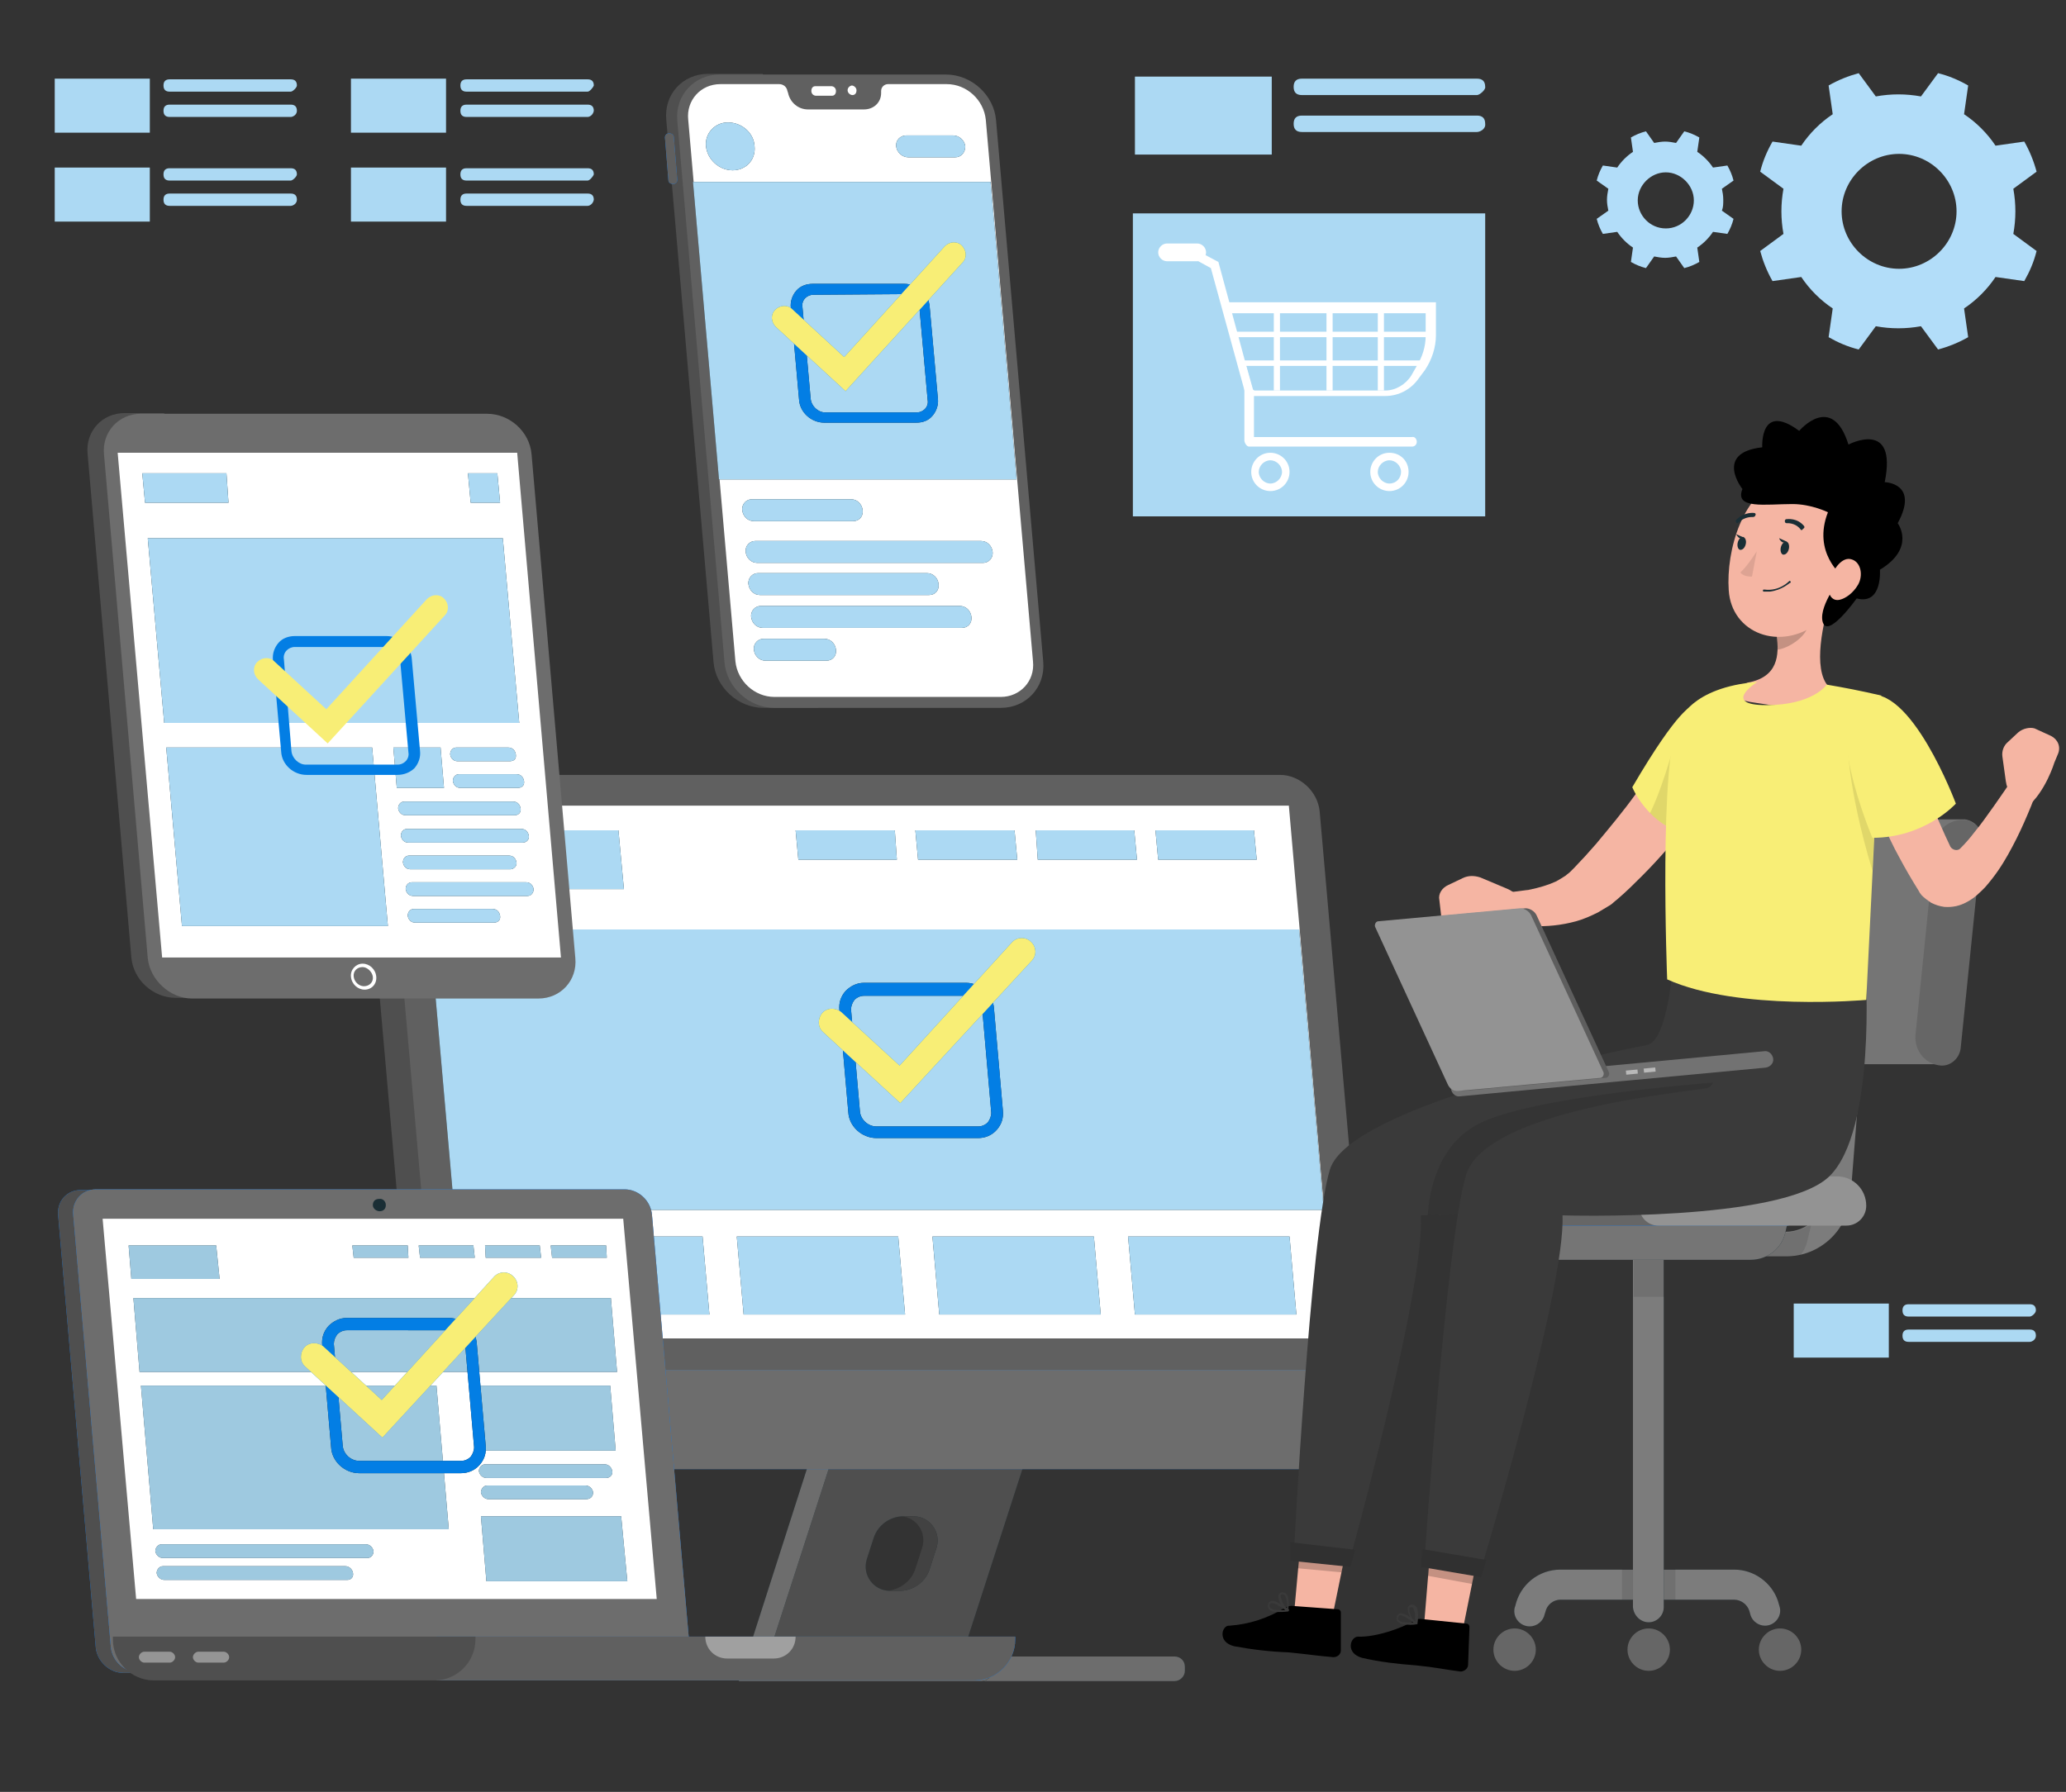 <?xml version="1.0" encoding="utf-8"?>
<!-- Generator: Adobe Illustrator 26.0.1, SVG Export Plug-In . SVG Version: 6.00 Build 0)  -->
<svg version="1.1" id="Layer_1" xmlns="http://www.w3.org/2000/svg" xmlns:xlink="http://www.w3.org/1999/xlink" x="0px" y="0px"
	 viewBox="0 0 302 262" style="enable-background:new 0 0 302 262;" xml:space="preserve">
<rect x="0" y="0" width="302" height="262" fill="#333333" stroke="none"/>
<style type="text/css">
	.st0{display:none;}
	.st1{display:inline;opacity:0.25;enable-background:new    ;}
	.st2{display:inline;fill:#5AA884;}
	.st3{display:inline;}
	.st4{fill:#F76B0B;}
	.st5{fill:#74BFA0;}
	.st6{display:inline;fill:#74BFA0;}
	.st7{display:inline;fill:#F76B0B;}
	.st8{display:inline;fill:#C95405;}
	.st9{display:inline;fill:#E06001;}
	.st10{display:inline;fill:#12203D;}
	.st11{display:inline;fill:#FFFCF3;}
	.st12{fill:#ECECEC;}
	.st13{fill:#B2DDF9;}
	.st14{fill:#1A2E35;}
	.st15{fill:#4F4F4F;}
	.st16{fill:#6D6D6D;}
	.st17{fill:#424242;}
	.st18{fill:#606060;}
	.st19{fill:#007CFF;}
	.st20{fill:#FFFFFF;}
	.st21{fill:#ACD9F3;}
	.st22{opacity:0.4;fill:#FFFFFF;enable-background:new    ;}
	.st23{opacity:0.9;}
	.st24{fill:#037EE4;}
	.st25{fill:#F8EE76;}
	.st26{fill:#7C7C7C;}
	.st27{opacity:0.1;enable-background:new    ;}
	.st28{fill:#757575;}
	.st29{fill:#666666;}
	.st30{fill:#939393;}
	.st31{fill:#F5B5A3;}
	.st32{fill:#3A3A3A;}
	.st33{opacity:0.2;enable-background:new    ;}
	.st34{fill:#727272;}
	.st35{fill:#5E5E5E;}
	.st36{opacity:0.5;fill:#FFFFFF;enable-background:new    ;}
	.st37{fill:#303030;}
</style>
<g>
	<g>
		<g class="st0">
			<polygon class="st1" points="119.1,100.5 154.8,118.6 170.5,91.1 132.4,81.6 			"/>
			<polygon class="st2" points="116,101.6 150,119.2 167.8,91.9 132.4,81.6 			"/>
			<g class="st3">
				<polygon class="st4" points="108.9,217.2 109.7,231.5 111.6,235.3 115.5,231.5 116.2,215.4 				"/>
				<path class="st5" d="M109.7,231.6c0,0-1.3,4.2-1,5s12.4,8.3,12.4,8.3s0.9-1.4,0.6-3s-5.5-4.1-5.9-10.3c-0.2-3-3.8-1.8-3.4,0.5
					C112.6,233.9,109.7,231.6,109.7,231.6z"/>
			</g>
			<path class="st2" d="M92.3,153.5c0,0-8.7,11.9-2.7,18.9c4.5,5.2,16,20.7,16,20.7l-1.4,30.6c0,0,9.4,0.8,17.2-0.4
				c0,0,1.9-27.3,0.6-33.9c-1.4-6.6-16.1-29-16.1-29L92.3,153.5z"/>
			<g class="st3">
				<polygon class="st4" points="72,213.2 64,225.1 63.3,229.3 68.7,228.6 78.9,216.1 				"/>
				<path class="st5" d="M64,225.1c0,0-3.6,2.6-3.8,3.3c-0.3,0.8,4.9,14,4.9,14s1.5-0.6,2.3-2c0.7-1.4-2-6.6,1.4-11.8
					c1.6-2.5-2-3.8-3.1-1.6C64.9,228.7,64,225.1,64,225.1z"/>
			</g>
			<path class="st6" d="M92.5,148.5c0,0-9.7,8-9.1,17.2c0.4,6.9,0.4,26.1,0.4,26.1l-19.4,23.7c0,0,7,6.3,14,10
				c0,0,17.9-20.7,20.8-26.8s6.7-38.8,6.7-38.8L92.5,148.5z"/>
			<path class="st7" d="M118.3,131.9c0,0,10.5-0.1,12.1-0.6s13.7-11.5,13.7-11.5s-1.3-4.3,0.3-4.9s3.5,1.3,3.9,1.9
				c0,0-1.3,0.4-1.1,1.3s1.3,3-0.2,3.8c0,0-7.3,15.4-13.8,18.5c0,0-5.4,2.4-14.4,1.6L118.3,131.9z"/>
			<path class="st8" d="M104.2,130.2c0,0,9.2-5.2,10.3-6.4c1.1-1.2,6.5-16.7,6.5-16.7s-3.2-3.1-2.1-4.4s3.7-0.6,4.4-0.2
				c0,0-0.9,1-0.3,1.6s2.6,2,1.7,3.5c0,0,1,17-3.2,22.9c0,0-3.6,4.8-11.8,8.3L104.2,130.2z"/>
			<path class="st7" d="M114.9,126.9c-2.3,1.9-7.8,1.9-10.2-0.9c-2.4-2.8-2.5-6.7-0.3-8.6c2.3-1.9,5.9-1.2,8.3,1.7
				C115.2,121.9,117.2,125,114.9,126.9z"/>
			<polygon class="st9" points="112.3,118.6 115.4,119 114.4,121.3 			"/>
			<path class="st7" d="M106.4,127.1l-2.6,3.2c0,0,5,4.2,7.9,2.7l0.1-6.3L106.4,127.1z"/>
			<path class="st10" d="M106.7,117.8c0.2-0.7,0.9-1.2,1.7-1.6c0.7-0.4,0.7-2.5-0.6-2.6c-1.3-0.1-0.3,1.2-3,2.4
				c-2.7,1.2-4.9,2.8-4.6,5.4s1.8,4.5,3.3,5s2,1.3,2,1.9c0,0,1.8-1.6,1.5-3.5c0,0-0.6-0.8-1-1.1c-0.4-0.3-1.6-1.2-0.4-2.1
				c1.1-0.9,2.1,0.4,2.1,0.4l0.4-0.2C108.3,121.7,106.3,119.3,106.7,117.8z"/>
			<path class="st11" d="M119.1,130.5c0,0-13.6-1.9-18.4-0.2s-15.5,19.5-17.4,22c0,0,11.5,8.6,25.7,8.6c0,0,2-16.1,3.6-17.6
				c0,0,5,0.1,11.2-0.1C123.7,143.2,119.1,133.6,119.1,130.5z"/>
		</g>
	</g>
</g>
<rect x="35" y="227.1" class="st12" width="5" height="0.2"/>
<path class="st13" d="M294.6,30.9c0-1.1-0.1-2.2-0.3-3.3l3.4-2.5c-0.4-1.5-1-3-1.8-4.4l-4.2,0.6c-1.2-1.8-2.8-3.4-4.6-4.6l0.6-4.2
	c-1.4-0.8-2.8-1.4-4.4-1.8l-2.5,3.4c-1.1-0.2-2.2-0.3-3.3-0.3s-2.2,0.1-3.3,0.3l-2.5-3.4c-1.5,0.4-3,1-4.4,1.8l0.6,4.2
	c-1.8,1.2-3.4,2.8-4.6,4.6l-4.2-0.6c-0.8,1.4-1.4,2.8-1.8,4.4l3.4,2.5c-0.2,1.1-0.3,2.2-0.3,3.3c0,1.1,0.1,2.2,0.3,3.3l-3.4,2.5
	c0.4,1.5,1,3,1.8,4.4l4.2-0.6c1.2,1.8,2.8,3.4,4.6,4.6l-0.6,4.2c1.4,0.8,2.8,1.4,4.4,1.8l2.5-3.4c1.1,0.2,2.2,0.3,3.3,0.3
	s2.2-0.1,3.3-0.3l2.5,3.4c1.5-0.4,3-1,4.4-1.8l-0.6-4.2c1.8-1.2,3.4-2.8,4.6-4.6l4.2,0.6c0.8-1.4,1.4-2.8,1.8-4.4l-3.4-2.5
	C294.5,33.1,294.6,32,294.6,30.9z M277.6,39.3c-4.6,0-8.4-3.8-8.4-8.4s3.8-8.4,8.4-8.4s8.4,3.8,8.4,8.4S282.2,39.3,277.6,39.3z"/>
<path class="st13" d="M251.9,29.2c0-0.6-0.1-1.1-0.2-1.6l1.7-1.2c-0.2-0.8-0.5-1.5-0.9-2.2l-2.1,0.3c-0.6-0.9-1.4-1.7-2.3-2.3
	l0.3-2.1c-0.7-0.4-1.4-0.7-2.2-0.9l-1.2,1.7c-0.5-0.1-1.1-0.2-1.6-0.2s-1.1,0.1-1.6,0.2l-1.2-1.7c-0.8,0.2-1.5,0.5-2.2,0.9l0.3,2.1
	c-0.9,0.6-1.7,1.4-2.3,2.3l-2.1-0.3c-0.4,0.7-0.7,1.4-0.9,2.2l1.7,1.2c-0.1,0.5-0.2,1.1-0.2,1.6c0,0.6,0.1,1.1,0.2,1.6l-1.7,1.2
	c0.2,0.8,0.5,1.5,0.9,2.2l2.1-0.3c0.6,0.9,1.4,1.7,2.3,2.3l-0.3,2.1c0.7,0.4,1.4,0.7,2.2,0.9l1.2-1.7c0.5,0.1,1.1,0.2,1.6,0.2
	s1.1-0.1,1.6-0.2l1.2,1.7c0.8-0.2,1.5-0.5,2.2-0.9l-0.3-2.1c0.9-0.6,1.7-1.4,2.3-2.3l2.1,0.3c0.4-0.7,0.7-1.4,0.9-2.2l-1.7-1.2
	C251.9,30.3,251.9,29.8,251.9,29.2z M243.5,33.4c-2.3,0-4.1-1.9-4.1-4.1s1.9-4.1,4.1-4.1s4.1,1.9,4.1,4.1S245.8,33.4,243.5,33.4z"/>
<g>
	<g>
		<g>
			<path class="st14" d="M149.3,210.6c-0.4-0.1-0.8-0.1-1.1,0h-27.1L109.7,244h28.6l0.6-1.8h1.7l9.6-29.7
				C150.5,211.7,150.1,210.9,149.3,210.6z M136.9,226.3l-1,3.1c-0.6,1.9-2.4,3.2-4.4,3.2h-1.4c-2.4,0-4.1-2.3-3.4-4.6l1-3.1
				c0.6-1.9,2.4-3.2,4.4-3.2h1.4C135.9,221.7,137.6,224,136.9,226.3z"/>
			<path class="st15" d="M149.3,210.6c-0.4-0.1-0.8-0.1-1.1,0h-27.1L109.7,244h28.6l0.6-1.8h1.7l9.6-29.7
				C150.5,211.7,150.1,210.9,149.3,210.6z M136.9,226.3l-1,3.1c-0.6,1.9-2.4,3.2-4.4,3.2h-1.4c-2.4,0-4.1-2.3-3.4-4.6l1-3.1
				c0.6-1.9,2.4-3.2,4.4-3.2h1.4C135.9,221.7,137.6,224,136.9,226.3z"/>
			<path class="st14" d="M171.7,242.2h-28.2c0.8,0,1.5,0.7,1.5,1.5v0.6c0,0.8-0.7,1.5-1.5,1.5h28.2c0.8,0,1.5-0.7,1.5-1.5v-0.6
				C173.2,242.8,172.5,242.2,171.7,242.2z"/>
			<path class="st16" d="M171.7,242.2h-28.2c0.8,0,1.5,0.7,1.5,1.5v0.6c0,0.8-0.7,1.5-1.5,1.5h28.2c0.8,0,1.5-0.7,1.5-1.5v-0.6
				C173.2,242.8,172.5,242.2,171.7,242.2z"/>
			<g>
				<g>
					<path class="st14" d="M143.5,245.8H108l11-34.3c0.3-0.8,1.2-1.3,2-1l0,0c0.8,0.3,1.1,1.1,0.9,1.9l-9.6,29.7h31.1
						c0.8,0,1.5,0.7,1.5,1.5v0.6C145,245.1,144.3,245.8,143.5,245.8z"/>
				</g>
				<g>
					<path class="st16" d="M143.5,245.8H108l11-34.3c0.3-0.8,1.2-1.3,2-1l0,0c0.8,0.3,1.1,1.1,0.9,1.9l-9.6,29.7h31.1
						c0.8,0,1.5,0.7,1.5,1.5v0.6C145,245.1,144.3,245.8,143.5,245.8z"/>
				</g>
			</g>
			<path class="st17" d="M133.5,221.7h-1.4c-0.1,0-0.2,0-0.3,0c2.2,0.2,3.7,2.4,3,4.6l-1,3.1c-0.6,1.8-2.2,3-4.1,3.2
				c0.1,0,0.3,0,0.4,0h1.4c2,0,3.8-1.3,4.4-3.2l1-3.1C137.6,224,135.9,221.7,133.5,221.7z"/>
		</g>
		<path class="st15" d="M72,113.2H58c-2.9,0-5.1,2.4-4.9,5.3l8,90.9c0.3,2.9,2.9,5.3,5.8,5.3h14L72,113.2z"/>
		<path class="st18" d="M196,214.8H70.5c-2.9,0-5.5-2.4-5.8-5.3l-8-90.9c-0.3-2.9,1.9-5.3,4.9-5.3h125.5c2.9,0,5.5,2.4,5.8,5.3
			l8,90.9C201.2,212.4,199,214.8,196,214.8z"/>
		<path class="st19" d="M63.9,200.3l0.8,9.2c0.3,2.9,2.9,5.3,5.8,5.3H196c2.9,0,5.1-2.4,4.9-5.3l-0.8-9.2H63.9z"/>
		<path class="st16" d="M63.9,200.3l0.8,9.2c0.3,2.9,2.9,5.3,5.8,5.3H196c2.9,0,5.1-2.4,4.9-5.3l-0.8-9.2H63.9z"/>
		<polygon class="st20" points="61.3,117.8 68.1,195.7 195.2,195.7 188.4,117.8 		"/>
	</g>
	<g>
		<polygon class="st14" points="91.2,130 67.4,130 66.7,121.4 90.4,121.4 		"/>
		<polygon class="st14" points="131.1,125.7 116.7,125.7 116.3,121.4 130.8,121.4 		"/>
		<polygon class="st14" points="103.7,192.2 80.1,192.2 79.1,180.8 102.7,180.8 		"/>
		<polygon class="st14" points="132.3,192.2 108.7,192.2 107.7,180.8 131.3,180.8 		"/>
		<polygon class="st14" points="160.9,192.2 137.3,192.2 136.3,180.8 159.9,180.8 		"/>
		<polygon class="st14" points="189.5,192.2 165.9,192.2 164.9,180.8 188.5,180.8 		"/>
		<polygon class="st14" points="148.7,125.7 134.2,125.7 133.8,121.4 148.3,121.4 		"/>
		<polygon class="st14" points="166.2,125.7 151.7,125.7 151.4,121.4 165.8,121.4 		"/>
		<polygon class="st14" points="183.7,125.7 169.3,125.7 168.9,121.4 183.3,121.4 		"/>
		<polygon class="st14" points="193.5,176.9 66.4,176.9 62.8,135.9 189.9,135.9 		"/>
	</g>
	<g>
		<polygon class="st21" points="91.2,130 67.4,130 66.7,121.4 90.4,121.4 		"/>
		<polygon class="st21" points="131.1,125.7 116.7,125.7 116.3,121.4 130.8,121.4 		"/>
		<polygon class="st21" points="103.7,192.2 80.1,192.2 79.1,180.8 102.7,180.8 		"/>
		<polygon class="st21" points="132.3,192.2 108.7,192.2 107.7,180.8 131.3,180.8 		"/>
		<polygon class="st21" points="160.9,192.2 137.3,192.2 136.3,180.8 159.9,180.8 		"/>
		<polygon class="st21" points="189.5,192.2 165.9,192.2 164.9,180.8 188.5,180.8 		"/>
		<polygon class="st21" points="148.7,125.7 134.2,125.7 133.8,121.4 148.3,121.4 		"/>
		<polygon class="st21" points="166.2,125.7 151.7,125.7 151.4,121.4 165.8,121.4 		"/>
		<polygon class="st21" points="183.7,125.7 169.3,125.7 168.9,121.4 183.3,121.4 		"/>
		<polygon class="st21" points="193.5,176.9 66.4,176.9 62.8,135.9 189.9,135.9 		"/>
	</g>
</g>
<g>
	<path class="st15" d="M103.5,10.8h8l8.1,92.7h-8c-3.7,0-7-3-7.3-6.7l-6.9-79.2C97,13.8,99.8,10.8,103.5,10.8z"/>
	<g>
		<path class="st19" d="M98.5,20.1c0-0.4-0.3-0.6-0.7-0.6s-0.6,0.3-0.6,0.6l0.5,6.2c0,0.4,0.3,0.6,0.7,0.6c0.4,0,0.6-0.3,0.6-0.6
			L98.5,20.1z"/>
		<path class="st18" d="M98.5,20.1c0-0.4-0.3-0.6-0.7-0.6s-0.6,0.3-0.6,0.6l0.5,6.2c0,0.4,0.3,0.6,0.7,0.6c0.4,0,0.6-0.3,0.6-0.6
			L98.5,20.1z"/>
	</g>
	<path class="st18" d="M113.2,103.5h33.1c3.7,0,6.5-3,6.2-6.7l-6.9-79.2c-0.3-3.7-3.6-6.7-7.3-6.7h-33.1c-3.7,0-6.5,3-6.2,6.7
		l6.9,79.2C106.2,100.5,109.5,103.5,113.2,103.5z"/>
	<path class="st20" d="M105.3,12.3h8.6c0.6,0,1.1,0.4,1.2,1l0.1,0.3c0.3,1.4,1.5,2.4,2.9,2.4h8.2c1.4,0,2.5-1,2.5-2.4v-0.3
		c0-0.6,0.5-1,1-1h8.6c2.9,0,5.4,2.3,5.7,5.2l6.9,79.2c0.3,2.9-1.9,5.2-4.7,5.2h-33.1c-2.9,0-5.4-2.3-5.7-5.2l-6.9-79.2
		C100.3,14.7,102.4,12.3,105.3,12.3z"/>
	<g>
		<path class="st20" d="M123.9,13.2c0,0.4,0.4,0.7,0.7,0.7c0.4,0,0.6-0.3,0.6-0.7s-0.4-0.7-0.7-0.7
			C124.1,12.6,123.9,12.9,123.9,13.2z"/>
		<path class="st20" d="M119.2,12.6c0.3,0,2,0,2.3,0c0.4,0,0.7,0.3,0.7,0.7S122,14,121.6,14c-0.2,0-2,0-2.3,0
			c-0.4,0-0.7-0.3-0.7-0.7S118.8,12.6,119.2,12.6z"/>
	</g>
	<g>
		<polygon class="st14" points="148.6,70.1 105.1,70.1 101.3,26.6 144.8,26.6 		"/>
		<path class="st14" d="M110.3,21.4c0.2,2-1.3,3.5-3.2,3.5c-2,0-3.7-1.6-3.9-3.5s1.3-3.5,3.2-3.5C108.4,17.9,110.2,19.4,110.3,21.4z
			"/>
		<path class="st14" d="M139.6,23h-6.8c-0.9,0-1.7-0.7-1.8-1.6l0,0c-0.1-0.9,0.6-1.6,1.5-1.6h6.8c0.9,0,1.7,0.7,1.8,1.6l0,0
			C141.1,22.3,140.5,23,139.6,23z"/>
		<path class="st14" d="M124.7,76.2h-14.5c-0.9,0-1.6-0.7-1.7-1.6l0,0c-0.1-0.9,0.6-1.6,1.4-1.6h14.5c0.9,0,1.6,0.7,1.7,1.6l0,0
			C126.2,75.5,125.6,76.2,124.7,76.2z"/>
		<path class="st14" d="M143.7,82.3h-33c-0.9,0-1.6-0.7-1.7-1.6l0,0c-0.1-0.9,0.6-1.6,1.4-1.6h33c0.9,0,1.6,0.7,1.7,1.6l0,0
			C145.2,81.6,144.5,82.3,143.7,82.3z"/>
		<path class="st14" d="M135.8,87h-24.7c-0.9,0-1.6-0.7-1.7-1.6l0,0c-0.1-0.9,0.6-1.6,1.4-1.6h24.7c0.9,0,1.6,0.7,1.7,1.6l0,0
			C137.3,86.3,136.7,87,135.8,87z"/>
		<path class="st14" d="M140.6,91.8h-29.1c-0.9,0-1.6-0.7-1.7-1.6l0,0c-0.1-0.9,0.6-1.6,1.4-1.6h29.1c0.9,0,1.6,0.7,1.7,1.6l0,0
			C142.1,91.1,141.5,91.8,140.6,91.8z"/>
		<path class="st14" d="M120.8,96.6h-8.9c-0.9,0-1.6-0.7-1.7-1.6l0,0c-0.1-0.9,0.6-1.6,1.4-1.6h8.9c0.9,0,1.6,0.7,1.7,1.6l0,0
			C122.3,95.9,121.7,96.6,120.8,96.6z"/>
		<polygon class="st21" points="148.6,70.1 105.1,70.1 101.3,26.6 144.8,26.6 		"/>
		<path class="st21" d="M110.3,21.4c0.2,2-1.3,3.5-3.2,3.5c-2,0-3.7-1.6-3.9-3.5s1.3-3.5,3.2-3.5C108.4,17.9,110.2,19.4,110.3,21.4z
			"/>
		<path class="st21" d="M139.6,23h-6.8c-0.9,0-1.7-0.7-1.8-1.6l0,0c-0.1-0.9,0.6-1.6,1.5-1.6h6.8c0.9,0,1.7,0.7,1.8,1.6l0,0
			C141.1,22.3,140.5,23,139.6,23z"/>
		<path class="st21" d="M124.7,76.2h-14.5c-0.9,0-1.6-0.7-1.7-1.6l0,0c-0.1-0.9,0.6-1.6,1.4-1.6h14.5c0.9,0,1.6,0.7,1.7,1.6l0,0
			C126.2,75.5,125.6,76.2,124.7,76.2z"/>
		<path class="st21" d="M143.7,82.3h-33c-0.9,0-1.6-0.7-1.7-1.6l0,0c-0.1-0.9,0.6-1.6,1.4-1.6h33c0.9,0,1.6,0.7,1.7,1.6l0,0
			C145.2,81.6,144.5,82.3,143.7,82.3z"/>
		<path class="st21" d="M135.8,87h-24.7c-0.9,0-1.6-0.7-1.7-1.6l0,0c-0.1-0.9,0.6-1.6,1.4-1.6h24.7c0.9,0,1.6,0.7,1.7,1.6l0,0
			C137.3,86.3,136.7,87,135.8,87z"/>
		<path class="st21" d="M140.6,91.8h-29.1c-0.9,0-1.6-0.7-1.7-1.6l0,0c-0.1-0.9,0.6-1.6,1.4-1.6h29.1c0.9,0,1.6,0.7,1.7,1.6l0,0
			C142.1,91.1,141.5,91.8,140.6,91.8z"/>
		<path class="st21" d="M120.8,96.6h-8.9c-0.9,0-1.6-0.7-1.7-1.6l0,0c-0.1-0.9,0.6-1.6,1.4-1.6h8.9c0.9,0,1.6,0.7,1.7,1.6l0,0
			C122.3,95.9,121.7,96.6,120.8,96.6z"/>
	</g>
</g>
<g>
	<path class="st19" d="M16.8,174h-5c-2,0-3.5,1.6-3.3,3.7l5.5,63.2c0.2,2,2,3.7,4,3.7h5L16.8,174z"/>
	<path class="st15" d="M16.8,174h-5c-2,0-3.5,1.6-3.3,3.7l5.5,63.2c0.2,2,2,3.7,4,3.7h5L16.8,174z"/>
	<path class="st19" d="M97.5,244.5H20.2c-2,0-3.8-1.6-4-3.7l-5.5-63.2c-0.2-2,1.3-3.7,3.3-3.7h77.3c2,0,3.8,1.6,4,3.7l5.5,63.2
		C101,242.9,99.5,244.5,97.5,244.5z"/>
	<path class="st16" d="M97.5,244.5H20.2c-2,0-3.8-1.6-4-3.7l-5.5-63.2c-0.2-2,1.3-3.7,3.3-3.7h77.3c2,0,3.8,1.6,4,3.7l5.5,63.2
		C101,242.9,99.5,244.5,97.5,244.5z"/>
	<g>
		<path class="st19" d="M148.4,239.3H63.8v6.4h78.6c3.3,0,6-2.7,6-6V239.3z"/>
		<path class="st18" d="M148.4,239.3H63.8v6.4h78.6c3.3,0,6-2.7,6-6V239.3z"/>
		<path class="st22" d="M113.1,242.5h-6.8c-1.8,0-3.2-1.4-3.2-3.2l0,0h13.2l0,0C116.3,241.1,114.9,242.5,113.1,242.5z"/>
	</g>
	<polygon class="st20" points="96,233.8 91.1,178.2 15,178.2 19.9,233.8 	"/>
	<path class="st14" d="M56.4,176.2c0,0.5-0.3,0.9-0.9,0.9c-0.5,0-1-0.4-1-0.9s0.3-0.9,0.9-0.9C55.9,175.2,56.4,175.6,56.4,176.2z"/>
	<path class="st15" d="M69.5,239.3h-53v0.4c0,3.3,2.7,6,6,6h41c3.3,0,6-2.7,6-6V239.3z"/>
	<g>
		<path class="st22" d="M24.8,243.1h-3.7c-0.4,0-0.8-0.4-0.8-0.8l0,0c0-0.4,0.4-0.8,0.8-0.8h3.7c0.4,0,0.8,0.4,0.8,0.8l0,0
			C25.6,242.7,25.2,243.1,24.8,243.1z"/>
		<path class="st22" d="M32.7,243.1H29c-0.4,0-0.8-0.4-0.8-0.8l0,0c0-0.4,0.4-0.8,0.8-0.8h3.7c0.4,0,0.8,0.4,0.8,0.8l0,0
			C33.5,242.7,33.1,243.1,32.7,243.1z"/>
	</g>
	<g>
		<g>
			<polygon class="st14" points="32.1,187 19.2,187 18.8,182.1 31.6,182.1 			"/>
			<polygon class="st14" points="59.7,183.9 51.7,183.9 51.5,182.1 59.6,182.1 			"/>
			<polygon class="st14" points="69.4,183.9 61.4,183.9 61.2,182.1 69.2,182.1 			"/>
			<polygon class="st14" points="79.1,183.9 71,183.9 70.9,182.1 78.9,182.1 			"/>
			<polygon class="st14" points="88.7,183.9 80.7,183.9 80.5,182.1 88.6,182.1 			"/>
			<polygon class="st14" points="90.2,200.6 20.4,200.6 19.5,189.8 89.3,189.8 			"/>
			<polygon class="st14" points="65.6,223.6 22.4,223.6 20.6,202.6 63.8,202.6 			"/>
			<path class="st14" d="M53.7,227.8H23.8c-0.5,0-1-0.4-1.1-1l0,0c0-0.5,0.4-1,0.9-1h29.9c0.5,0,1,0.4,1.1,1l0,0
				C54.6,227.4,54.2,227.8,53.7,227.8z"/>
			<path class="st14" d="M50.8,231H24c-0.5,0-1-0.4-1.1-1l0,0c0-0.5,0.4-1,0.9-1h26.7c0.5,0,1,0.4,1.1,1l0,0
				C51.7,230.6,51.3,231,50.8,231z"/>
			<path class="st14" d="M88.6,216.1H71.1c-0.5,0-1-0.4-1.1-1l0,0c0-0.5,0.4-1,0.9-1h17.5c0.5,0,1,0.4,1.1,1l0,0
				C89.6,215.6,89.2,216.1,88.6,216.1z"/>
			<path class="st14" d="M85.7,219.2H71.4c-0.5,0-1-0.4-1.1-1l0,0c0-0.5,0.4-1,0.9-1h14.4c0.5,0,1,0.4,1.1,1l0,0
				C86.7,218.8,86.3,219.2,85.7,219.2z"/>
			<polygon class="st14" points="90,212.1 69.5,212.1 68.6,202.6 89.2,202.6 			"/>
			<polygon class="st14" points="91.7,231.2 71.1,231.2 70.3,221.7 90.8,221.7 			"/>
		</g>
		<g class="st23">
			<polygon class="st21" points="32.1,187 19.2,187 18.8,182.1 31.6,182.1 			"/>
			<polygon class="st21" points="59.7,183.9 51.7,183.9 51.5,182.1 59.6,182.1 			"/>
			<polygon class="st21" points="69.4,183.9 61.4,183.9 61.2,182.1 69.2,182.1 			"/>
			<polygon class="st21" points="79.1,183.9 71,183.9 70.9,182.1 78.9,182.1 			"/>
			<polygon class="st21" points="88.7,183.9 80.7,183.9 80.5,182.1 88.6,182.1 			"/>
			<polygon class="st21" points="90.2,200.6 20.4,200.6 19.5,189.8 89.3,189.8 			"/>
			<polygon class="st21" points="65.6,223.6 22.4,223.6 20.6,202.6 63.8,202.6 			"/>
			<path class="st21" d="M53.7,227.8H23.8c-0.5,0-1-0.4-1.1-1l0,0c0-0.5,0.4-1,0.9-1h29.9c0.5,0,1,0.4,1.1,1l0,0
				C54.6,227.4,54.2,227.8,53.7,227.8z"/>
			<path class="st21" d="M50.8,231H24c-0.5,0-1-0.4-1.1-1l0,0c0-0.5,0.4-1,0.9-1h26.7c0.5,0,1,0.4,1.1,1l0,0
				C51.7,230.6,51.3,231,50.8,231z"/>
			<path class="st21" d="M88.6,216.1H71.1c-0.5,0-1-0.4-1.1-1l0,0c0-0.5,0.4-1,0.9-1h17.5c0.5,0,1,0.4,1.1,1l0,0
				C89.6,215.6,89.2,216.1,88.6,216.1z"/>
			<path class="st21" d="M85.7,219.2H71.4c-0.5,0-1-0.4-1.1-1l0,0c0-0.5,0.4-1,0.9-1h14.4c0.5,0,1,0.4,1.1,1l0,0
				C86.7,218.8,86.3,219.2,85.7,219.2z"/>
			<polygon class="st21" points="90,212.1 69.5,212.1 68.6,202.6 89.2,202.6 			"/>
			<polygon class="st21" points="91.7,231.2 71.1,231.2 70.3,221.7 90.8,221.7 			"/>
		</g>
	</g>
</g>
<g>
	<g>
		<path class="st15" d="M24,60.4h-5.8c-3.3,0-5.7,2.7-5.4,5.9l6.4,73.7c0.3,3.3,3.2,5.9,6.5,5.9h5.8L24,60.4z"/>
		<path class="st16" d="M28.1,146h50.6c3.3,0,5.7-2.7,5.4-5.9l-6.4-73.7c-0.3-3.3-3.2-5.9-6.5-5.9H20.6c-3.3,0-5.7,2.7-5.4,5.9
			l6.4,73.7C21.9,143.2,24.8,146,28.1,146z"/>
		<polygon class="st20" points="82,140 75.6,66.2 17.2,66.2 23.7,140 		"/>
		<g>
			<path class="st20" d="M53.3,144.7c-1,0-1.9-0.8-2-1.9c-0.1-1,0.7-1.9,1.7-1.9s1.9,0.8,2,1.9C55.1,143.9,54.3,144.7,53.3,144.7z
				 M53,141.4c-0.8,0-1.4,0.6-1.3,1.4c0.1,0.8,0.8,1.4,1.5,1.4c0.8,0,1.4-0.6,1.3-1.4C54.4,142.1,53.7,141.4,53,141.4z"/>
		</g>
	</g>
	<g>
		<polygon class="st14" points="73.1,73.5 68.8,73.5 68.4,69.2 72.7,69.2 		"/>
		<polygon class="st14" points="33.4,73.5 21.2,73.5 20.8,69.2 33.1,69.2 		"/>
		<polygon class="st14" points="75.9,105.7 24,105.7 21.6,78.7 73.5,78.7 		"/>
		<polygon class="st14" points="56.7,135.4 26.6,135.4 24.3,109.3 54.4,109.3 		"/>
		<polygon class="st14" points="64.9,115.2 58,115.2 57.5,109.3 64.4,109.3 		"/>
		<path class="st14" d="M74.5,111.3h-7.6c-0.6,0-1-0.4-1.1-1l0,0c0-0.6,0.4-1,0.9-1h7.6c0.6,0,1,0.4,1.1,1l0,0
			C75.5,111,75.1,111.3,74.5,111.3z"/>
		<path class="st14" d="M75.7,115.2h-8.4c-0.6,0-1-0.4-1.1-1l0,0c0-0.6,0.4-1,0.9-1h8.4c0.6,0,1,0.4,1.1,1l0,0
			C76.7,114.8,76.3,115.2,75.7,115.2z"/>
		<path class="st14" d="M75.2,119.2H59.3c-0.6,0-1-0.4-1.1-1l0,0c0-0.6,0.4-1,0.9-1H75c0.6,0,1,0.4,1.1,1l0,0
			C76.2,118.8,75.8,119.2,75.2,119.2z"/>
		<path class="st14" d="M76.4,123.2H59.7c-0.6,0-1-0.4-1.1-1l0,0c0-0.6,0.4-1,0.9-1h16.7c0.6,0,1,0.4,1.1,1l0,0
			C77.4,122.7,77,123.2,76.4,123.2z"/>
		<path class="st14" d="M74.6,127.1H60c-0.6,0-1-0.4-1.1-1l0,0c0-0.6,0.4-1,0.9-1h14.6c0.6,0,1,0.4,1.1,1l0,0
			C75.6,126.6,75.1,127.1,74.6,127.1z"/>
		<path class="st14" d="M77.1,131H60.4c-0.6,0-1-0.4-1.1-1l0,0c0-0.6,0.4-1,0.9-1h16.7c0.6,0,1,0.4,1.1,1l0,0
			C78,130.6,77.6,131,77.1,131z"/>
		<path class="st14" d="M72.2,134.9H60.7c-0.6,0-1-0.4-1.1-1l0,0c0-0.6,0.4-1,0.9-1H72c0.6,0,1,0.4,1.1,1l0,0
			C73.2,134.5,72.8,134.9,72.2,134.9z"/>
		<polygon class="st21" points="73.1,73.5 68.8,73.5 68.4,69.2 72.7,69.2 		"/>
		<polygon class="st21" points="33.4,73.5 21.2,73.5 20.8,69.2 33.1,69.2 		"/>
		<polygon class="st21" points="75.9,105.7 24,105.7 21.6,78.7 73.5,78.7 		"/>
		<polygon class="st21" points="56.7,135.4 26.6,135.4 24.3,109.3 54.4,109.3 		"/>
		<polygon class="st21" points="64.9,115.2 58,115.2 57.5,109.3 64.4,109.3 		"/>
		<path class="st21" d="M74.5,111.3h-7.6c-0.6,0-1-0.4-1.1-1l0,0c0-0.6,0.4-1,0.9-1h7.6c0.6,0,1,0.4,1.1,1l0,0
			C75.5,111,75.1,111.3,74.5,111.3z"/>
		<path class="st21" d="M75.7,115.2h-8.4c-0.6,0-1-0.4-1.1-1l0,0c0-0.6,0.4-1,0.9-1h8.4c0.6,0,1,0.4,1.1,1l0,0
			C76.7,114.8,76.3,115.2,75.7,115.2z"/>
		<path class="st21" d="M75.2,119.2H59.3c-0.6,0-1-0.4-1.1-1l0,0c0-0.6,0.4-1,0.9-1H75c0.6,0,1,0.4,1.1,1l0,0
			C76.2,118.8,75.8,119.2,75.2,119.2z"/>
		<path class="st21" d="M76.4,123.2H59.7c-0.6,0-1-0.4-1.1-1l0,0c0-0.6,0.4-1,0.9-1h16.7c0.6,0,1,0.4,1.1,1l0,0
			C77.4,122.7,77,123.2,76.4,123.2z"/>
		<path class="st21" d="M74.6,127.1H60c-0.6,0-1-0.4-1.1-1l0,0c0-0.6,0.4-1,0.9-1h14.6c0.6,0,1,0.4,1.1,1l0,0
			C75.6,126.6,75.1,127.1,74.6,127.1z"/>
		<path class="st21" d="M77.1,131H60.4c-0.6,0-1-0.4-1.1-1l0,0c0-0.6,0.4-1,0.9-1h16.7c0.6,0,1,0.4,1.1,1l0,0
			C78,130.6,77.6,131,77.1,131z"/>
		<path class="st21" d="M72.2,134.9H60.7c-0.6,0-1-0.4-1.1-1l0,0c0-0.6,0.4-1,0.9-1H72c0.6,0,1,0.4,1.1,1l0,0
			C73.2,134.5,72.8,134.9,72.2,134.9z"/>
	</g>
</g>
<g>
	<g>
		<path class="st14" d="M143,166.4h-14.9c-2.1,0-4-1.7-4.1-3.8l-1.3-14.9c-0.1-1.1,0.2-2,0.9-2.8c0.7-0.7,1.6-1.2,2.7-1.2h14.9
			c2.1,0,4,1.7,4.1,3.8l1.3,14.9c0.1,1.1-0.2,2-0.9,2.8C145,166,144,166.4,143,166.4z M126.3,145.6c-0.5,0-1,0.2-1.4,0.6
			c-0.3,0.4-0.5,0.9-0.5,1.4l1.3,14.9c0.1,1.2,1.2,2.2,2.4,2.2H143c0.5,0,1-0.2,1.4-0.6c0.3-0.4,0.5-0.9,0.5-1.4l-1.3-14.9
			c-0.1-1.2-1.2-2.2-2.4-2.2H126.3z"/>
	</g>
	<g>
		<path class="st24" d="M143,166.4h-14.9c-2.1,0-4-1.7-4.1-3.8l-1.3-14.9c-0.1-1.1,0.2-2,0.9-2.8c0.7-0.7,1.6-1.2,2.7-1.2h14.9
			c2.1,0,4,1.7,4.1,3.8l1.3,14.9c0.1,1.1-0.2,2-0.9,2.8C145,166,144,166.4,143,166.4z M126.3,145.6c-0.5,0-1,0.2-1.4,0.6
			c-0.3,0.4-0.5,0.9-0.5,1.4l1.3,14.9c0.1,1.2,1.2,2.2,2.4,2.2H143c0.5,0,1-0.2,1.4-0.6c0.3-0.4,0.5-0.9,0.5-1.4l-1.3-14.9
			c-0.1-1.2-1.2-2.2-2.4-2.2H126.3z"/>
	</g>
	<g>
		<path class="st19" d="M131.6,161.3l-11.3-10.4c-0.8-0.7-0.8-2-0.1-2.8l0,0c0.7-0.8,2-0.8,2.8-0.1l8.5,7.8l16.4-18
			c0.7-0.8,2-0.9,2.8-0.1l0,0c0.8,0.7,0.9,2,0.1,2.8L131.6,161.3z"/>
	</g>
	<g>
		<path class="st25" d="M131.6,161.3l-11.3-10.4c-0.8-0.7-0.8-2-0.1-2.8l0,0c0.7-0.8,2-0.8,2.8-0.1l8.5,7.8l16.4-18
			c0.7-0.8,2-0.9,2.8-0.1l0,0c0.8,0.7,0.9,2,0.1,2.8L131.6,161.3z"/>
	</g>
</g>
<g>
	<g>
		<path class="st24" d="M58.1,113.3H44.8c-1.9,0-3.6-1.5-3.7-3.4l-1.2-13.4c-0.1-0.9,0.2-1.8,0.8-2.5c0.6-0.7,1.5-1,2.4-1h13.4
			c1.9,0,3.6,1.5,3.7,3.4l1.2,13.4c0.1,0.9-0.2,1.8-0.8,2.5C60,112.9,59.1,113.3,58.1,113.3z M43.1,94.6c-0.5,0-0.9,0.2-1.2,0.5
			c-0.3,0.3-0.5,0.8-0.4,1.3l1.1,13.4c0.1,1.1,1.1,2,2.1,2h13.4c0.5,0,0.9-0.2,1.2-0.5s0.5-0.8,0.4-1.3l-1.2-13.4
			c-0.1-1.1-1.1-2-2.1-2C56.4,94.6,43.1,94.6,43.1,94.6z"/>
	</g>
	<g>
		<path class="st25" d="M47.9,108.7l-10.2-9.4c-0.7-0.7-0.8-1.8-0.1-2.5l0,0c0.7-0.7,1.8-0.8,2.5-0.1l7.6,7l14.7-16.1
			c0.7-0.7,1.8-0.8,2.5-0.1l0,0c0.7,0.7,0.8,1.8,0.1,2.5L47.9,108.7z"/>
	</g>
</g>
<g>
	<g>
		<path class="st14" d="M67.4,215.4H52.5c-2.1,0-4-1.7-4.1-3.8l-1.3-14.9c-0.1-1.1,0.2-2,0.9-2.8c0.7-0.7,1.6-1.2,2.7-1.2h14.9
			c2.1,0,4,1.7,4.1,3.8l1.3,14.9c0.1,1.1-0.2,2-0.9,2.8S68.4,215.4,67.4,215.4z M50.7,194.5c-0.5,0-1,0.2-1.4,0.6
			c-0.3,0.4-0.5,0.9-0.5,1.4l1.3,14.9c0.1,1.2,1.2,2.2,2.4,2.2h14.9c0.5,0,1-0.2,1.4-0.6c0.3-0.4,0.5-0.9,0.5-1.4L68,196.7
			c-0.1-1.2-1.2-2.2-2.4-2.2H50.7z"/>
	</g>
	<g>
		<path class="st24" d="M67.4,215.4H52.5c-2.1,0-4-1.7-4.1-3.8l-1.3-14.9c-0.1-1.1,0.2-2,0.9-2.8c0.7-0.7,1.6-1.2,2.7-1.2h14.9
			c2.1,0,4,1.7,4.1,3.8l1.3,14.9c0.1,1.1-0.2,2-0.9,2.8S68.4,215.4,67.4,215.4z M50.7,194.5c-0.5,0-1,0.2-1.4,0.6
			c-0.3,0.4-0.5,0.9-0.5,1.4l1.3,14.9c0.1,1.2,1.2,2.2,2.4,2.2h14.9c0.5,0,1-0.2,1.4-0.6c0.3-0.4,0.5-0.9,0.5-1.4L68,196.7
			c-0.1-1.2-1.2-2.2-2.4-2.2H50.7z"/>
	</g>
	<g>
		<path class="st19" d="M55.9,210.2l-11.3-10.4c-0.8-0.7-0.8-2-0.1-2.8l0,0c0.7-0.8,2-0.8,2.8-0.1l8.5,7.8l16.4-18
			c0.7-0.8,2-0.9,2.8-0.1l0,0c0.8,0.7,0.9,2,0.1,2.8L55.9,210.2z"/>
	</g>
	<g>
		<path class="st25" d="M55.9,210.2l-11.3-10.4c-0.8-0.7-0.8-2-0.1-2.8l0,0c0.7-0.8,2-0.8,2.8-0.1l8.5,7.8l16.4-18
			c0.7-0.8,2-0.9,2.8-0.1l0,0c0.8,0.7,0.9,2,0.1,2.8L55.9,210.2z"/>
	</g>
</g>
<g>
	<g>
		<path class="st14" d="M133.9,61.8h-13.4c-1.9,0-3.6-1.5-3.7-3.4L115.6,45c-0.1-0.9,0.2-1.8,0.8-2.5c0.6-0.7,1.5-1,2.4-1h13.4
			c1.9,0,3.6,1.5,3.7,3.4l1.2,13.4c0.1,0.9-0.2,1.8-0.8,2.5C135.7,61.5,134.9,61.8,133.9,61.8z M118.9,43.1c-0.5,0-0.9,0.2-1.2,0.5
			c-0.3,0.3-0.5,0.8-0.4,1.3l1.2,13.4c0.1,1.1,1.1,2,2.1,2H134c0.5,0,0.9-0.2,1.2-0.5s0.5-0.8,0.4-1.3L134.4,45
			c-0.1-1.1-1.1-2-2.1-2L118.9,43.1L118.9,43.1z"/>
	</g>
	<g>
		<path class="st24" d="M133.9,61.8h-13.4c-1.9,0-3.6-1.5-3.7-3.4L115.6,45c-0.1-0.9,0.2-1.8,0.8-2.5c0.6-0.7,1.5-1,2.4-1h13.4
			c1.9,0,3.6,1.5,3.7,3.4l1.2,13.4c0.1,0.9-0.2,1.8-0.8,2.5C135.7,61.5,134.9,61.8,133.9,61.8z M118.9,43.1c-0.5,0-0.9,0.2-1.2,0.5
			c-0.3,0.3-0.5,0.8-0.4,1.3l1.2,13.4c0.1,1.1,1.1,2,2.1,2H134c0.5,0,0.9-0.2,1.2-0.5s0.5-0.8,0.4-1.3L134.4,45
			c-0.1-1.1-1.1-2-2.1-2L118.9,43.1L118.9,43.1z"/>
	</g>
	<g>
		<path class="st19" d="M123.6,57.2l-10.2-9.4c-0.7-0.7-0.8-1.8-0.1-2.5l0,0c0.7-0.7,1.8-0.8,2.5-0.1l7.6,7L138.1,36
			c0.7-0.7,1.8-0.8,2.5-0.1l0,0c0.7,0.7,0.8,1.8,0.1,2.5L123.6,57.2z"/>
	</g>
	<g>
		<path class="st25" d="M123.6,57.2l-10.2-9.4c-0.7-0.7-0.8-1.8-0.1-2.5l0,0c0.7-0.7,1.8-0.8,2.5-0.1l7.6,7L138.1,36
			c0.7-0.7,1.8-0.8,2.5-0.1l0,0c0.7,0.7,0.8,1.8,0.1,2.5L123.6,57.2z"/>
	</g>
</g>
<g>
	<path class="st26" d="M251.7,183.7h9.4c4.9,0,9-3.8,9.4-8.7l1.7-21.6l-3.6-0.3l-1.7,21.6c-0.2,3-2.8,5.4-5.9,5.4h-9.4L251.7,183.7
		L251.7,183.7z"/>
	<path class="st27" d="M264.8,178.9l-0.6,2.5c-0.2,0.8-0.5,1.5-1,2.1c-0.7,0.2-1.4,0.3-2.1,0.3h-9.4v-3.6h9.4
		C262.5,180.2,263.7,179.7,264.8,178.9z"/>
	<g>
		<path class="st28" d="M256.5,155.7c-2.3-0.2-3.9-2.2-3.7-4.5l2.8-27.7c0.2-2.3,2.2-3.9,4.5-3.7h27.1c1.5,0.2,2.6,1.5,2.4,3
			l-3.1,30.4c-0.2,1.5-1.5,2.6-3,2.4h-27V155.7z"/>
		<path class="st29" d="M286.6,153.3l3.1-30.4c0.2-1.5-0.9-2.8-2.4-3l0,0c-2.3-0.2-4.3,1.4-4.5,3.7l-2.8,27.7
			c-0.2,2.3,1.4,4.3,3.7,4.5l0,0C285.1,155.9,286.4,154.8,286.6,153.3z"/>
	</g>
	<path class="st14" d="M255.9,236.2l-0.2-0.7c-0.3-0.9-1.2-1.6-2.2-1.6h-25.4c-1.1,0-2,0.8-2.2,1.8l-0.1,0.3c-0.2,1-1.1,1.8-2.2,1.8
		l0,0c-1.4,0-2.5-1.3-2.2-2.7l0.1-0.3c0.7-3.1,3.4-5.3,6.6-5.3h25.4c2.9,0,5.5,1.9,6.4,4.6l0.2,0.7c0.5,1.4-0.6,2.9-2.1,2.9l0,0
		C257.1,237.7,256.2,237.1,255.9,236.2z"/>
	<path class="st26" d="M255.9,236.2l-0.2-0.7c-0.3-0.9-1.2-1.6-2.2-1.6h-25.4c-1.1,0-2,0.8-2.2,1.8l-0.1,0.3c-0.2,1-1.1,1.8-2.2,1.8
		l0,0c-1.4,0-2.5-1.3-2.2-2.7l0.1-0.3c0.7-3.1,3.4-5.3,6.6-5.3h25.4c2.9,0,5.5,1.9,6.4,4.6l0.2,0.7c0.5,1.4-0.6,2.9-2.1,2.9l0,0
		C257.1,237.7,256.2,237.1,255.9,236.2z"/>
	<rect x="237.1" y="229.4" class="st27" width="7.8" height="4.5"/>
	<path class="st14" d="M241,237.2L241,237.2c1.2,0,2.2-1,2.2-2.2v-59.3h-4.5V235C238.8,236.2,239.8,237.2,241,237.2z"/>
	<path class="st26" d="M241,237.2L241,237.2c1.2,0,2.2-1,2.2-2.2v-59.3h-4.5V235C238.8,236.2,239.8,237.2,241,237.2z"/>
	<path class="st29" d="M237.9,241.2c0,1.7,1.4,3.1,3.1,3.1c1.7,0,3.1-1.4,3.1-3.1s-1.4-3.1-3.1-3.1
		C239.3,238.1,237.9,239.5,237.9,241.2z"/>
	<path class="st29" d="M257.1,241.2c0,1.7,1.4,3.1,3.1,3.1s3.1-1.4,3.1-3.1s-1.4-3.1-3.1-3.1C258.5,238.1,257.1,239.5,257.1,241.2z"
		/>
	<path class="st29" d="M218.3,241.2c0,1.7,1.4,3.1,3.1,3.1c1.7,0,3.1-1.4,3.1-3.1s-1.4-3.1-3.1-3.1
		C219.7,238.1,218.3,239.5,218.3,241.2z"/>
	<rect x="238.8" y="179.1" class="st27" width="4.5" height="10.5"/>
	<path class="st14" d="M226.5,184.2h29.4c2.5,0,4.6-1.7,5.1-4.1l0.9-4H220l1.5,4.5C222.3,182.8,224.3,184.2,226.5,184.2z"/>
	<path class="st28" d="M226.5,184.2h29.4c2.5,0,4.6-1.7,5.1-4.1l0.9-4H220l1.5,4.5C222.3,182.8,224.3,184.2,226.5,184.2z"/>
	<path class="st19" d="M215.7,179.2H261c1.6,0,2.9-1.3,2.9-2.9l0,0c0-2.4-1.9-4.3-4.3-4.3h-42.4c-2.4,0-4.3,1.9-4.3,4.3l0,0
		C212.8,178,214.1,179.2,215.7,179.2z"/>
	<path class="st29" d="M215.7,179.2H261c1.6,0,2.9-1.3,2.9-2.9l0,0c0-2.4-1.9-4.3-4.3-4.3h-42.4c-2.4,0-4.3,1.9-4.3,4.3l0,0
		C212.8,178,214.1,179.2,215.7,179.2z"/>
	<path class="st30" d="M242.4,179.2h27.5c1.6,0,2.9-1.3,2.9-2.9l0,0c0-2.4-1.9-4.3-4.3-4.3h-24.6c-2.4,0-4.3,1.9-4.3,4.3l0,0
		C239.6,178,240.9,179.2,242.4,179.2z"/>
</g>
<g>
	<polygon class="st31" points="197.4,223.5 194.8,236.2 189.2,235.5 190.4,222.3 	"/>
	<g>
		<path d="M188.8,234.8l6.8,0.5c0.2,0,0.4,0.2,0.4,0.5l0,0v5.5c0,0.6-0.5,1-1.1,1c-2.4-0.2-3.5-0.4-6.5-0.7c-2.7-0.1-5.3-0.4-8-0.9
			c-2.5-0.6-1.8-3.1-0.7-3c2.9-0.2,5.6-1.1,8.1-2.6C188.1,234.9,188.4,234.8,188.8,234.8z"/>
		<path class="st32" d="M185.5,235.3c-0.2-0.2-0.2-0.5-0.1-0.8c0-0.2,0.2-0.3,0.4-0.4c0.8-0.2,2.4,1.1,2.6,1.2c0,0,0.1,0.1,0,0.2
			c0,0.1-0.1,0.1-0.1,0.1c-0.5,0.1-1.1,0.1-1.6,0.1C186.2,235.7,185.8,235.6,185.5,235.3z M185.8,234.4c-0.1,0-0.1,0.1-0.2,0.2
			c-0.1,0.2,0,0.4,0.1,0.5c0.3,0.3,1.1,0.4,2.2,0.3C187.2,234.9,186.2,234.3,185.8,234.4L185.8,234.4z"/>
		<path class="st32" d="M188.1,235.6c-0.6-0.4-1.4-1.7-1.2-2.4c0.1-0.2,0.3-0.4,0.5-0.4s0.4,0.1,0.6,0.2c0.6,0.6,0.3,2.4,0.3,2.5
			c0,0,0,0.1-0.1,0.1C188.2,235.6,188.2,235.6,188.1,235.6C188.2,235.6,188.1,235.6,188.1,235.6z M187.5,233.1
			c-0.2,0-0.3,0.1-0.3,0.2c0.1,0.7,0.4,1.4,0.9,1.9c0.1-0.7,0-1.4-0.3-2C187.8,233.2,187.6,233.1,187.5,233.1L187.5,233.1z"/>
	</g>
	<polygon class="st33" points="190.4,222.3 197.4,223.5 196.1,229.9 189.7,229.3 	"/>
	<path class="st32" d="M244.6,140.4c0,0-0.7,11.9-3.9,12.4c-3.2,0.6-43.4,8.8-46.3,18.2c-2.9,9.5-5.3,56.8-5.3,56.8l8.1,0.7
		c0,0,11.1-40.1,10.5-50.8c0,0,35.2,0,46.9-6.5c11.7-6.5,6.1-29.5,6.1-29.5L244.6,140.4z"/>
	<path class="st27" d="M208.7,177.7c1.5,0,4.5-0.1,8.3-0.2l5.1-3.9l29.6-6l1.1-9.5c0,0-29.2,2-37,6.4
		C210,167.7,208.9,174.5,208.7,177.7z"/>
	<polygon class="st31" points="216.3,226 213.7,238.9 208.1,238.4 209.2,225 	"/>
	<g>
		<path d="M207.6,236.7l6.8,0.7c0.2,0,0.4,0.2,0.4,0.5l0,0l-0.2,5.5c0,0.6-0.6,1-1.1,1l0,0c-2.4-0.3-3.5-0.6-6.5-0.9
			c-2.7-0.2-5.3-0.5-7.9-1.1c-2.5-0.7-1.7-3.1-0.6-3.1c2.6,0.1,6.3-1.2,8.2-2.3C206.8,236.8,207.2,236.7,207.6,236.7z"/>
		<path class="st32" d="M204.3,237.1c-0.2-0.2-0.2-0.6-0.1-0.8c0.1-0.2,0.2-0.3,0.4-0.4c0.8-0.2,2.4,1.2,2.5,1.3c0,0,0,0.1,0,0.2
			c0,0.1-0.1,0.1-0.1,0.1c-0.5,0.1-1.1,0.1-1.6,0C204.9,237.5,204.6,237.4,204.3,237.1z M204.6,236.2c-0.1,0-0.2,0.1-0.2,0.2
			c-0.1,0.2-0.1,0.4,0.1,0.5c0.2,0.3,1,0.4,2.1,0.3C205.9,236.7,205,236.1,204.6,236.2L204.6,236.2z"/>
		<path class="st32" d="M206.9,237.4c-0.6-0.4-1.3-1.8-1.1-2.4c0.1-0.2,0.3-0.4,0.6-0.4c0.2,0,0.4,0.1,0.6,0.3
			c0.5,0.7,0.2,2.4,0.2,2.5c0,0,0,0.1-0.1,0.1C207,237.5,207,237.5,206.9,237.4C206.9,237.5,206.9,237.4,206.9,237.4z M206.3,235
			c-0.2,0-0.3,0.1-0.3,0.2c0,0.7,0.3,1.4,0.8,2c0.1-0.7,0.1-1.4-0.2-2C206.6,235,206.5,235,206.3,235L206.3,235z"/>
	</g>
	<polygon class="st33" points="216.2,226.5 215.2,231.6 208.7,230.4 209.2,225.1 	"/>
	<path class="st31" d="M256.9,102.8c-6.4-0.8-1.4-3-1.4-3c4.4-0.8,4.6-4,4.2-6.9l8-5.8c-1.2,3.8-2.8,10.7-0.4,13.3
		c0,0,1.6,3.4-8.4,2.7L256.9,102.8z"/>
	<path class="st33" d="M264.4,89.4l-4.7,3.5c0.1,0.7,0.1,1.4,0.1,2.1c1.6-0.2,4.1-1.8,4.5-3.5C264.4,90.7,264.5,89.8,264.4,89.4z"/>
	<path class="st31" d="M271.2,79.6c-1.4,6.1-1.9,8.7-5.5,11.5c-5.5,4.2-12.6,1.5-13-4.8c-0.4-5.7,2-14.7,8.4-16.4
		C267.5,68.2,272.7,73.5,271.2,79.6z"/>
	<path class="st14" d="M261.5,80.2c-0.1,0.5-0.4,0.9-0.8,0.9c-0.3,0-0.5-0.5-0.4-1s0.4-0.9,0.8-0.9
		C261.4,79.2,261.6,79.7,261.5,80.2z"/>
	<path class="st14" d="M255.2,79.5c-0.1,0.5-0.4,0.9-0.8,0.9c-0.3,0-0.5-0.5-0.4-1s0.4-0.9,0.8-0.9C255.1,78.6,255.3,79,255.2,79.5z
		"/>
	<path class="st14" d="M254.9,78.6l-1.1-0.5C253.8,78.1,254.2,79.1,254.9,78.6z"/>
	<path class="st27" d="M256.8,80.6c0,0-1.3,2.1-2.4,3.1c0.5,0.7,1.7,0.6,1.7,0.6L256.8,80.6z"/>
	<path class="st14" d="M258.7,86.5c-0.3,0-0.6,0-0.9,0c-0.1,0-0.1-0.1-0.1-0.2s0.1-0.1,0.2-0.1c2.2,0.3,3.6-1.2,3.6-1.2
		c0.1-0.1,0.2-0.1,0.2,0c0.1,0.1,0.1,0.2,0,0.2C261.6,85.2,260.5,86.3,258.7,86.5z"/>
	<path class="st14" d="M263.4,77.5c-0.1,0-0.2,0-0.2-0.1c-0.8-1-1.9-0.9-2-0.9c-0.2,0-0.3-0.1-0.3-0.3c0-0.2,0.1-0.3,0.3-0.3
		c0.1,0,1.5-0.2,2.5,1c0.1,0.1,0.1,0.3-0.1,0.4C263.5,77.4,263.4,77.5,263.4,77.5z"/>
	<path class="st14" d="M254,76.5c-0.1,0-0.2,0-0.2-0.1c-0.1-0.1-0.1-0.3,0-0.4c1.2-1.2,2.6-1,2.6-1c0.2,0,0.3,0.2,0.2,0.3
		c0,0.2-0.2,0.3-0.4,0.3c-0.1,0-1.1-0.1-2.1,0.8C254.1,76.4,254,76.5,254,76.5z"/>
	<path class="st14" d="M261.2,79.2l-1.1-0.5C260,78.7,260.5,79.7,261.2,79.2z"/>
	<g>
		<path class="st31" d="M218.6,130.6h0.3c0.7,0,1.5-0.1,2.3-0.2c0.8-0.1,1.6-0.2,2.3-0.3c1.5-0.3,2.8-0.7,3.9-1.2
			c0.6-0.3,1-0.6,1.5-0.9c0.2-0.2,0.4-0.3,0.6-0.5c0.1-0.1,0.2-0.2,0.3-0.3l0.3-0.3l1.6-1.7l1.6-1.8c2-2.4,4-4.8,5.8-7.3
			c0.9-1.2,1.8-2.5,2.7-3.8c0.4-0.6,0.9-1.3,1.3-1.9c0.4-0.6,0.8-1.3,1.2-1.8l0.1-0.1c1.1-1.9,3.8-2.6,6-1.7c2.2,1,3.2,3.3,2.1,5.3
			c-0.5,0.8-0.9,1.5-1.3,2.2c-0.5,0.7-0.9,1.4-1.4,2.1c-0.9,1.4-1.9,2.7-3,4c-2.1,2.6-4.3,5.2-6.7,7.6c-1.2,1.2-2.4,2.4-3.7,3.5
			c-0.1,0.1-0.4,0.3-0.6,0.5c-0.2,0.2-0.5,0.4-0.7,0.5c-0.5,0.3-1,0.6-1.5,0.9c-1,0.5-2.1,1-3.2,1.3c-2.2,0.6-4.3,0.8-6.4,0.7
			c-1-0.1-2-0.2-3-0.4s-1.9-0.4-2.9-0.7c-0.8-0.3-1.4-0.9-1.5-1.7C216.5,131.6,217.4,130.6,218.6,130.6z"/>
		<path class="st25" d="M247.3,103.3c0,0-1.8,0-8.7,11.8c0,0,2.8,6.9,10.2,7.2C248.7,122.3,263.1,102.5,247.3,103.3z"/>
		<path class="st27" d="M245.2,107l3.8-0.9l4.5,2.4l0.9,2.2c-1.2,5.4-5.7,11.6-5.7,11.6c-3.4-0.2-5.9-1.8-7.5-3.4
			C243.5,114.1,245.2,107,245.2,107z"/>
		<path class="st31" d="M211.7,129.4l2.1-1c0.8-0.4,1.7-0.4,2.6-0.1l3.8,1.6c1.5,0.6,2.6,1.9,2.9,3.3l0.2,0.9
			c-3.3,1.9-8.5,1.8-8.5,1.8l-1.5,0.1c-1.3,0.1-2.4-0.7-2.6-1.8l-0.3-2.6C210.2,130.7,210.8,129.8,211.7,129.4z"/>
	</g>
	<path class="st32" d="M251.8,140.4c0,0,0.9,18.2-2.3,18.7c-3.2,0.6-32.3,3.2-35.2,12.7s-6.1,56.8-6.1,56.8l8.1,1.5
		c0,0,12.6-41.7,12.1-52.4c0,0,32.1,1,39-5.7c6.9-6.7,5.3-30.3,5.3-30.3L251.8,140.4z"/>
	<path class="st25" d="M256.9,99.7c-0.2,0.1-5.3,3.4,1.3,3.4c6.7,0,8.8-2.9,8.8-3c2.4,0.4,5,0.9,8,1.6l-2.2,44.5
		c0,0-18.7,1.7-29.1-3c0,0-1.3-32.8,1.8-38C245.6,105.4,247.1,100.5,256.9,99.7z"/>
	<path class="st27" d="M274.6,110l-0.9,17.3c-3.7-12.3-3.6-18.7-3.6-18.7l1-2.3L274.6,110z"/>
	<g>
		<path class="st31" d="M296.3,112.9c-0.8-0.2-1.5,0.2-2,0.8l0,0c-0.9,1.4-1.9,2.8-2.8,4.1c-1,1.4-1.9,2.7-2.9,3.9
			c-0.6,0.8-1.3,1.6-2,2.3c-0.4,0.5-1.2,0.3-1.5-0.2c-1-2.1-2-4.4-2.9-6.6c-0.7-1.6-1.3-3.3-1.9-5c-0.6-1.6-1.2-3.4-1.8-5v-0.1
			c-0.7-2.1-3.1-3.2-5.2-2.4c-1.9,0.8-2.8,2.9-2.2,4.9c0.5,1.9,1.2,3.6,1.8,5.3c0.7,1.8,1.4,3.5,2.2,5.3c0.8,1.7,1.6,3.5,2.5,5.1
			c0.9,1.7,1.9,3.4,2.9,5l0.1,0.2c0.1,0.1,0.2,0.3,0.3,0.4c0.4,0.4,0.8,0.7,1.4,1.1c0.6,0.3,1.2,0.5,1.9,0.6
			c1.3,0.1,2.3-0.2,3.1-0.6c1.4-0.7,2.2-1.6,2.9-2.3c1.4-1.6,2.4-3.1,3.3-4.7s1.7-3.2,2.4-4.8c0.7-1.6,1.4-3.2,1.9-4.9
			C298.2,114.4,297.6,113.2,296.3,112.9z"/>
		<path class="st25" d="M285.9,117.5c0,0-4.5,5-12.2,5c0,0-8-18.9-1-20.8C279.3,99.8,285.9,117.5,285.9,117.5z"/>
		<path class="st31" d="M295,107.1l-1.5,1.4c-0.6,0.5-0.9,1.3-0.8,2.1l0.5,3.6c0.2,1.5,1.1,2.7,2.3,3.4l0.8,0.4c2.7-2.2,4-6.5,4-6.5
			l0.5-1.2c0.5-1.1,0-2.2-1-2.7l-2.4-1.1C296.7,106.3,295.7,106.5,295,107.1z"/>
	</g>
	<g>
		<path class="st34" d="M257.9,153.7l-44.7,4.2c-0.7,0.1-1.2,0.7-1.1,1.3c0.1,0.7,0.7,1.2,1.3,1.1l44.7-4.2c0.7-0.1,1.2-0.7,1.1-1.3
			C259.1,154.1,258.5,153.6,257.9,153.7z"/>
		<g>
			<path class="st35" d="M214,159.5l20.7-1.9c0.4,0,0.6-0.5,0.5-0.8l-10.6-23c-0.3-0.6-1-1-1.6-1l-20.7,1.9c-0.4,0-0.6,0.5-0.5,0.8
				l10.6,23C212.6,159.2,213.3,159.5,214,159.5z"/>
		</g>
		<path class="st30" d="M213.2,159.5l20.7-1.9c0.4,0,0.6-0.5,0.5-0.8l-10.6-23c-0.3-0.6-1-1-1.6-1l-20.7,1.9c-0.4,0-0.6,0.5-0.5,0.8
			l10.6,23C211.9,159.2,212.5,159.6,213.2,159.5z"/>
		<g>
			
				<rect x="240.2" y="156.1" transform="matrix(0.996 -9.342059e-02 9.342059e-02 0.996 -13.558 23.204)" class="st36" width="1.7" height="0.6"/>
			
				<rect x="237.6" y="156.4" transform="matrix(0.996 -9.342059e-02 9.342059e-02 0.996 -13.597 22.96)" class="st36" width="1.7" height="0.6"/>
		</g>
	</g>
	<path d="M269.3,84.2c0,0-4.4-3.4-2.1-9.3c0,0-2.4-1.2-5.2-1.2c-3.9,0-8.5,0.8-7.3-2.2c0,0-4.2-5.3,2.9-6.1c0,0-0.4-6.7,5.4-2.4
		c0,0,4.8-5.7,7.2,2c0,0,7.2-3.8,5.3,5.5c0,0,5.1,0.1,1.9,6c0,0,2.7,3.6-2.6,6.8c0,0,0.4,5.2-3.4,4.2c0,0-4.4,6.2-5,3.3
		C265.9,88.4,269.3,84.2,269.3,84.2z"/>
	<path class="st31" d="M271.6,85.5c-0.7,1.2-1.8,2-2.7,2.2c-1.4,0.3-2-1.4-1.4-3c0.5-1.5,1.8-3.4,3.2-2.9
		C272,82.2,272.4,84.1,271.6,85.5z"/>
	<polygon class="st37" points="188.6,228.2 197.4,229.1 198.1,226.6 188.6,225.5 	"/>
	<polygon class="st37" points="207.7,229.1 216.5,230.6 217.3,228.1 207.9,226.5 	"/>
</g>
<g>
	<path class="st21" d="M215.9,13.9h-25.6c-0.8,0-1.2-0.4-1.2-1.2l0,0c0-0.8,0.4-1.2,1.2-1.2h25.6c0.8,0,1.2,0.4,1.2,1.2l0,0
		C217.2,13.1,216.3,13.9,215.9,13.9z"/>
	<path class="st21" d="M215.9,19.3h-25.6c-0.8,0-1.2-0.4-1.2-1.2l0,0c0-0.8,0.4-1.2,1.2-1.2h25.6c0.8,0,1.2,0.4,1.2,1.2l0,0
		C217.2,18.9,216.3,19.3,215.9,19.3z"/>
</g>
<rect x="165.9" y="11.2" class="st21" width="20" height="11.4"/>
<path class="st21" d="M42.5,13.4H24.8c-0.6,0-0.9-0.3-0.9-0.9l0,0c0-0.6,0.3-0.9,0.9-0.9h17.7c0.6,0,0.9,0.3,0.9,0.9l0,0
	C43.4,12.8,42.8,13.4,42.5,13.4z"/>
<path class="st21" d="M42.5,17.1H24.8c-0.6,0-0.9-0.3-0.9-0.9l0,0c0-0.6,0.3-0.9,0.9-0.9h17.7c0.6,0,0.9,0.3,0.9,0.9l0,0
	C43.4,16.8,42.8,17.1,42.5,17.1z"/>
<rect x="8" y="11.5" class="st21" width="13.9" height="7.9"/>
<path class="st21" d="M85.9,13.4H68.2c-0.6,0-0.9-0.3-0.9-0.9l0,0c0-0.6,0.3-0.9,0.9-0.9h17.7c0.6,0,0.9,0.3,0.9,0.9l0,0
	C86.7,12.8,86.2,13.4,85.9,13.4z"/>
<path class="st21" d="M85.9,17.1H68.2c-0.6,0-0.9-0.3-0.9-0.9l0,0c0-0.6,0.3-0.9,0.9-0.9h17.7c0.6,0,0.9,0.3,0.9,0.9l0,0
	C86.7,16.8,86.2,17.1,85.9,17.1z"/>
<rect x="51.3" y="11.5" class="st21" width="13.9" height="7.9"/>
<path class="st21" d="M42.5,26.4H24.8c-0.6,0-0.9-0.3-0.9-0.9l0,0c0-0.6,0.3-0.9,0.9-0.9h17.7c0.6,0,0.9,0.3,0.9,0.9l0,0
	C43.4,25.8,42.8,26.4,42.5,26.4z"/>
<path class="st21" d="M42.5,30.1H24.8c-0.6,0-0.9-0.3-0.9-0.9l0,0c0-0.6,0.3-0.9,0.9-0.9h17.7c0.6,0,0.9,0.3,0.9,0.9l0,0
	C43.4,29.8,42.8,30.1,42.5,30.1z"/>
<rect x="8" y="24.5" class="st21" width="13.9" height="7.9"/>
<path class="st21" d="M85.9,26.4H68.2c-0.6,0-0.9-0.3-0.9-0.9l0,0c0-0.6,0.3-0.9,0.9-0.9h17.7c0.6,0,0.9,0.3,0.9,0.9l0,0
	C86.7,25.8,86.2,26.4,85.9,26.4z"/>
<path class="st21" d="M85.9,30.1H68.2c-0.6,0-0.9-0.3-0.9-0.9l0,0c0-0.6,0.3-0.9,0.9-0.9h17.7c0.6,0,0.9,0.3,0.9,0.9l0,0
	C86.7,29.8,86.2,30.1,85.9,30.1z"/>
<rect x="51.3" y="24.5" class="st21" width="13.9" height="7.9"/>
<path class="st21" d="M296.7,192.5H279c-0.6,0-0.9-0.3-0.9-0.9l0,0c0-0.6,0.3-0.9,0.9-0.9h17.7c0.6,0,0.9,0.3,0.9,0.9l0,0
	C297.6,192,297,192.5,296.7,192.5z"/>
<path class="st21" d="M296.7,196.2H279c-0.6,0-0.9-0.3-0.9-0.9l0,0c0-0.6,0.3-0.9,0.9-0.9h17.7c0.6,0,0.9,0.3,0.9,0.9l0,0
	C297.6,195.9,297,196.2,296.7,196.2z"/>
<rect x="262.2" y="190.6" class="st21" width="13.9" height="7.9"/>
<rect x="165.6" y="31.2" class="st21" width="51.5" height="44.3"/>
<g>
	<g>
		<g>
			<g>
				<g>
					<g>
						<path class="st20" d="M179.7,44.2l-1.6-5.9l-4.7-2.5l-0.6,1.1l4.2,2.3l5,18.2l0.2,0.5h20.3c2,0,3.8-1,4.9-2.6l0.9-1.2
							c1-1.5,1.6-3.3,1.6-5.1v-4.8H179.7z M208.4,49.1c0,1.6-0.5,3.1-1.3,4.4l-0.8,1.4c-0.8,1.3-2.3,2.2-3.8,2.2h-19.3l-1.1-3.9
							l-2-7.4h28.3L208.4,49.1L208.4,49.1z"/>
					</g>
					<g>
						<path class="st20" d="M207.1,64.6c0,0.4-0.3,0.7-0.7,0.7h-23.8c-0.4,0-0.7-0.6-0.7-0.9V53.2c0-0.1,0.1-0.1,0.1-0.2l1.1,4h0.2
							v6.9h23.1C206.8,63.8,207.1,64.2,207.1,64.6z"/>
					</g>
				</g>
				<g>
					<rect x="193.9" y="44.9" class="st20" width="0.9" height="12.2"/>
					<g>
						<rect x="186.2" y="44.9" class="st20" width="0.9" height="12.2"/>
						<rect x="201.4" y="44.9" class="st20" width="0.9" height="12.2"/>
					</g>
				</g>
				<g>
					<rect x="180.4" y="48.5" class="st20" width="28.3" height="0.8"/>
					<rect x="181.6" y="52.7" class="st20" width="26.3" height="0.8"/>
				</g>
			</g>
			<path class="st20" d="M185.7,66.2c-1.6,0-2.8,1.3-2.8,2.8c0,1.6,1.3,2.8,2.8,2.8c1.6,0,2.8-1.3,2.8-2.8
				C188.5,67.4,187.2,66.2,185.7,66.2z M185.7,70.7c-0.9,0-1.7-0.8-1.7-1.7s0.8-1.7,1.7-1.7s1.7,0.8,1.7,1.7S186.6,70.7,185.7,70.7z
				"/>
			<path class="st20" d="M203.1,66.2c-1.6,0-2.8,1.3-2.8,2.8c0,1.6,1.3,2.8,2.8,2.8c1.6,0,2.8-1.3,2.8-2.8
				C205.9,67.4,204.7,66.2,203.1,66.2z M203.1,70.7c-0.9,0-1.7-0.8-1.7-1.7s0.8-1.7,1.7-1.7s1.7,0.8,1.7,1.7S204.1,70.7,203.1,70.7z
				"/>
		</g>
		<path class="st20" d="M176.3,36.9c0,0.7-0.6,1.3-1.3,1.3h-4.4c-0.7,0-1.3-0.6-1.3-1.3s0.6-1.3,1.3-1.3h4.4
			C175.7,35.6,176.3,36.2,176.3,36.9z"/>
	</g>
</g>
</svg>
